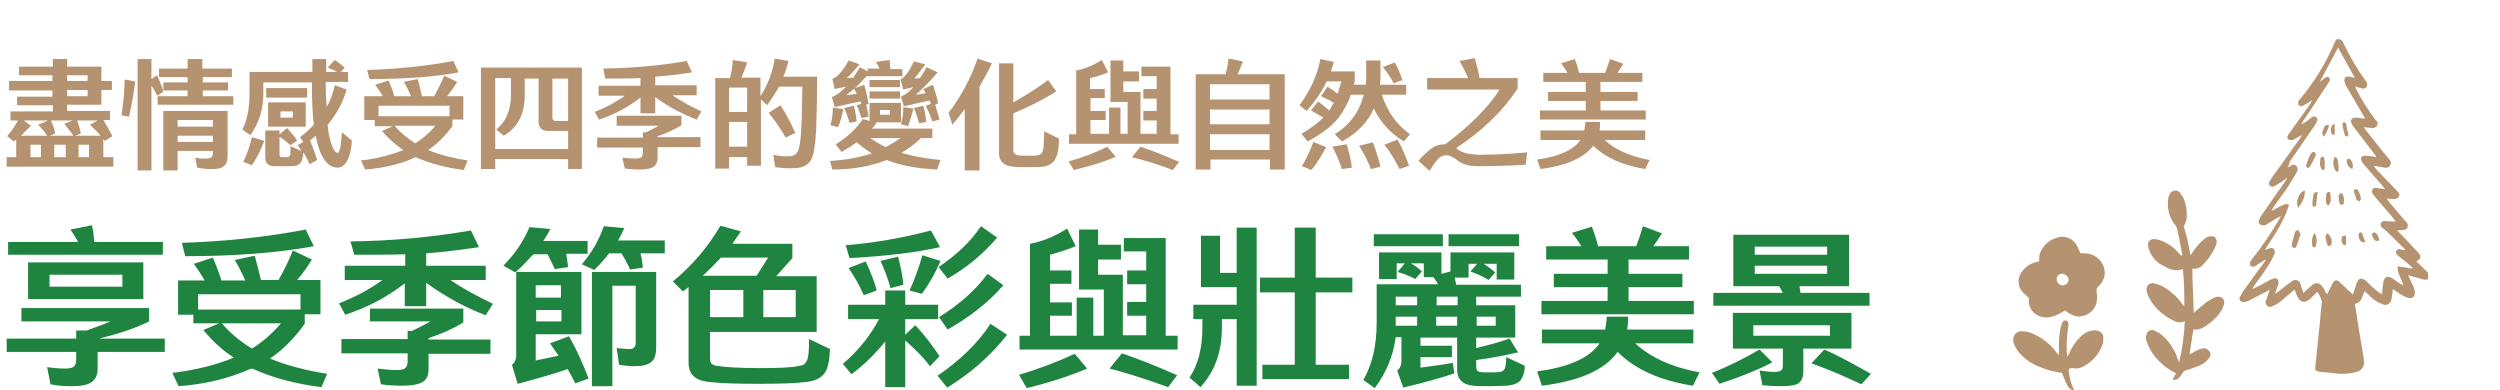 <?xml version="1.0" encoding="utf-8"?>
<!-- Generator: Adobe Illustrator 28.0.0, SVG Export Plug-In . SVG Version: 6.00 Build 0)  -->
<svg version="1.1" id="圖層_1" xmlns="http://www.w3.org/2000/svg" xmlns:xlink="http://www.w3.org/1999/xlink" x="0px" y="0px"
	 width="525px" height="82px" viewBox="0 0 525 82" enable-background="new 0 0 525 82" xml:space="preserve">
<g id="Group_6209" transform="translate(432 788.707)">
	<g>
		<defs>
			<rect id="SVGID_1_" x="-9.2" y="-780.7" width="87.1" height="74"/>
		</defs>
		<clipPath id="SVGID_00000129190045005154435480000002309526650877738143_">
			<use xlink:href="#SVGID_1_"  overflow="visible"/>
		</clipPath>
		<g id="Group_6208" clip-path="url(#SVGID_00000129190045005154435480000002309526650877738143_)">
			<path id="Path_27880" fill-rule="evenodd" clip-rule="evenodd" fill="#B59370" d="M28.7-723c0.9-0.8,1.8-1.6,2.7-2.3
				c0.6-0.4,1.3-0.8,1.9-1c0.5-0.2,1-0.1,1.4,0.2c0.4,0.3,0.5,0.9,0.3,1.4c-0.1,0.4-0.3,0.8-0.5,1.2c-0.9,1.4-2.2,2.6-3.7,3.5
				c-0.6,0.4-1.4,0.6-2.2,0.5c-0.3,1.7-0.5,3.4-0.8,5.2c0.5-0.2,0.9-0.5,1.3-0.7c0.4-0.2,0.8-0.4,1.3-0.5c0.5-0.2,1.1,0,1.5,0.5
				c0.4,0.4,0.4,1.1,0,1.5c-0.4,0.5-0.9,1-1.5,1.3c-1,0.5-2.1,0.9-3.2,1.2c-0.4,0.1-0.7,0.3-0.9,0.7c-0.2,0.4-0.5,0.7-0.8,1
				c-0.4,0.4-0.5,0.4-1.3,0.3c0.3-0.4,0.5-0.9,0.8-1.3c-2.3-1.1-4.2-2.8-5.5-5.1c-0.3-0.6-0.6-1.3-0.8-1.9c-0.1-0.4-0.1-0.8,0.1-1.2
				c0.1-0.6,0.7-1,1.4-0.9c0.1,0,0.1,0,0.2,0.1c0.6,0.3,1.2,0.6,1.8,1.1c1.4,1.3,2.5,3,3.1,4.8l0.3,0.8c0.7-2.9,1.1-5.8,1.2-8.7
				c-1,0.6-1.8,0.2-2.6-0.2c-2-1-3.7-2.5-4.8-4.5c-0.3-0.5-0.5-1.1-0.6-1.6c-0.2-0.7,0.2-1.4,0.9-1.6c0.2-0.1,0.5-0.1,0.7,0
				c0.5,0.1,1,0.3,1.5,0.5c1.7,0.9,3.1,2.1,4.2,3.6c0.2,0.3,0.4,0.5,0.6,0.7c0-2.6,0-5.2-0.3-7.8c-1.6,0.6-2.9,0-4.1-0.7
				c-1.3-0.6-2.3-1.7-2.9-3.1c-0.2-0.4-0.3-0.9-0.3-1.3c-0.1-0.6,0.4-1.1,1-1.2c0.1,0,0.2,0,0.3,0c0.4,0,0.7,0.1,1.1,0.2
				c1.5,0.5,2.9,1.4,3.9,2.6c0.2,0.2,0.4,0.5,0.7,0.7l0.2-0.1c-0.3-1.4-0.5-2.8-0.8-4.2c-0.1-0.5-0.2-0.9-0.3-1.3
				c-0.1-0.4-0.3-0.8-0.6-1.1c-1.2-1.6-1.6-3.7-1.2-5.7c0-0.1,0.1-0.3,0.2-0.4c0.2-0.7,1-1.1,1.7-0.8c0.3,0.1,0.5,0.3,0.6,0.5
				c0.2,0.3,0.4,0.6,0.6,0.9c0.6,1.4,0.8,2.9,0.7,4.4c-0.1,0.5-0.3,1.1-0.6,1.6c0.2,0.9,0.6,1.9,0.8,3c0.2,1,0.4,2,0.6,3.1
				c0.2-0.3,0.4-0.5,0.5-0.7c0.7-1.1,1.5-2,2.5-2.8c0.4-0.4,1-0.5,1.5-0.5c0.6,0,1,0.5,1,1.1c0,0.1,0,0.1,0,0.2
				c0,0.2-0.1,0.5-0.2,0.7c-0.6,1.5-1.5,2.8-2.6,3.9c-0.6,0.7-1.5,1.1-2.3,0.9C28.4-729.2,28.6-726.1,28.7-723"/>
			<path id="Path_27881" fill-rule="evenodd" clip-rule="evenodd" fill="#B59370" d="M1.6-723.5c-1,0.7-2.1,1.2-3.2,1.4
				c-2,0.4-4.7-1.1-4.3-3.9c0,0,0-0.1,0-0.1c-0.4-0.4-0.9-0.8-1.3-1.2c-1.2-1.3-1.2-3.3,0-4.6c0.8-1,2-1.7,3.4-1.9
				c0-0.5,0.1-1,0.1-1.4c0.6-2.1,2.5-3.6,4.7-3.8c1.3,0,2.5,0.7,3.1,1.8c0.3,0.5,0.5,1.1,0.8,1.7h0.9c2.3,0,4.1,1.8,4.2,4
				c0,0.3,0,0.6-0.1,0.9c-0.2,0.8-0.6,1.5-1.2,2c-0.4,0.3-0.5,0.8-0.4,1.3c0.1,0.7,0.1,1.3,0,2c-0.4,2-2.3,3.3-4.3,3
				c-0.5-0.1-0.9-0.3-1.3-0.5C2.2-723.1,1.9-723.3,1.6-723.5 M1.2-728.8c0.6,0,1.2-0.5,1.2-1.1c0,0,0,0,0,0c0-0.7-0.6-1.3-1.3-1.3
				c0,0-0.1,0-0.1,0c-0.6,0-1,0.4-1.1,0.9c0,0.1,0,0.1,0,0.2c0,0.7,0.5,1.2,1.1,1.3C1.1-728.8,1.2-728.8,1.2-728.8"/>
			<path id="Path_27882" fill-rule="evenodd" clip-rule="evenodd" fill="#B59370" d="M2.4-711.2c0.1,1.6,0.5,3.1,1.2,4.5
				c-1.2-0.3-1.3-0.5-2.6-3.7c-1.7-0.2-3.4-0.7-5-1.4c-1.6-0.6-3-1.7-4.1-3c-0.4-0.5-0.8-1.2-1-1.8c-0.4-0.9,0-2,0.9-2.4
				c0.3-0.1,0.6-0.2,1-0.1c0.6,0,1.3,0.1,1.9,0.4c2,0.8,3.7,2.1,5,3.8c0.2,0.2,0.3,0.4,0.6,0.8c0-0.4,0.1-0.6,0.1-0.8
				c-0.1-1.6,0-3.3,0.3-4.9c0.1-0.3,0.2-0.7,0.3-1c0.2-0.5,0.5-0.7,0.9-0.6c0.4,0.1,0.5,0.5,0.5,0.9c-0.1,0.5-0.1,1-0.2,1.4
				c-0.2,1.8-0.3,3.5-0.1,5.3c0.1-0.2,0.3-0.4,0.4-0.6c0.5-1.3,1.3-2.5,2.3-3.5c0.6-0.6,1.3-1.1,2.1-1.3c0.4-0.1,0.9-0.2,1.4-0.1
				c0.8,0.1,1.4,0.7,1.4,1.4c0,0.4,0,0.9-0.1,1.3c-0.7,2.2-2.2,3.9-4.2,4.9c-0.6,0.3-1.3,0.5-1.9,0.3C3-711.5,2.7-711.3,2.4-711.2"
				/>
			<path id="Path_27883" fill-rule="evenodd" clip-rule="evenodd" fill="#B59370" d="M54.6-727.4c-0.4,0.4-0.8,0.8-1.2,1.2
				c-1.4,1.4-2.5,1.1-3.2-0.8c-0.1-0.3-0.2-0.5-0.3-0.9c-0.6,0.5-1.1,0.9-1.6,1.3c-0.6,0.5-1.2,1.1-1.8,1.5
				c-0.4,0.3-0.8,0.5-1.3,0.7c-0.5,0.3-1.1,0.1-1.3-0.4c-0.2-0.3-0.2-0.6,0-0.9c0.2-0.5,0.3-0.9,0.5-1.4c0.1-0.2,0.1-0.5,0.3-0.8
				c-0.4,0.2-0.6,0.3-0.9,0.5c-1.2,0.6-2.3,1.2-3.5,1.8c-0.4,0.2-0.7,0.3-1.1,0.3c-0.4,0.1-0.8-0.2-0.9-0.6c0-0.2,0-0.4,0.1-0.5
				c0.2-0.4,0.5-0.8,0.7-1.2c1.4-1.9,2.7-3.8,4.1-5.6c0.2-0.3,0.4-0.6,0.6-0.9l-0.1-0.1c-0.6,0.4-1.1,0.7-1.7,1.1
				c-0.2,0.2-0.5,0.3-0.7,0.4c-0.3,0-0.5,0-0.7-0.2c-0.1-0.2-0.2-0.5-0.1-0.7c0.1-0.3,0.3-0.5,0.5-0.8c2.1-2.6,3.9-5.3,5.6-8.2
				c0.1-0.2,0.2-0.4,0.4-0.8c-0.3,0.2-0.5,0.3-0.7,0.4c-0.7,0.4-1.4,0.9-2.1,1.3c-0.3,0.2-0.5,0.3-0.8,0.3c-0.4,0.1-0.9-0.1-1-0.5
				c-0.1-0.2-0.1-0.4,0-0.6c0.1-0.3,0.3-0.7,0.5-1c1.6-2.2,3.1-4.5,4.7-6.7c0.2-0.3,0.5-0.7,0.7-1l-0.1-0.1
				c-0.3,0.3-0.7,0.5-1.1,0.8c-0.5,0.3-1,0.6-1.5,0.9c-0.3,0.2-0.7,0.1-0.9-0.1c-0.3-0.2-0.3-0.6-0.1-0.9c0.2-0.4,0.5-0.7,0.7-1.1
				c2-2.7,3.9-5.5,5.9-8.2c0.1-0.1,0.1-0.2,0.1-0.4c-0.5,0.3-0.9,0.5-1.4,0.8c-0.4,0.2-0.9,0.4-1.4,0c-0.3-0.3-0.2-0.7,0.3-1.3
				c1.4-2,2.9-4,4.3-6c0.2-0.3,0.3-0.5,0.4-0.9c-0.3,0.2-0.6,0.5-1,0.7c-0.4,0.2-0.7,0.4-1.1,0.6c-0.3,0-0.5-0.1-0.7-0.2
				c-0.1-0.2-0.1-0.5-0.1-0.7c0.1-0.3,0.3-0.5,0.5-0.7c2.9-3.5,5.3-7.4,7.1-11.6c0.2-0.4,0.3-0.9,0.8-0.9c0.5,0,0.9,0.3,1.1,0.8
				c1.3,2.8,2.9,5.5,4.7,8c0.3,0.3,0.4,0.8,0.2,1.2c-0.3,0.4-0.7,0.5-1.2,0.3c-0.4-0.1-0.8-0.2-1.2-0.4c0.1,0.2,0.1,0.4,0.2,0.6
				c1.1,2.2,2.5,4.4,4,6.4c0.1,0.1,0.1,0.1,0.2,0.2c0.4,0.4,0.4,0.9,0,1.3c-0.2,0.2-0.6,0.3-0.9,0.3c-0.2,0-0.5-0.1-0.7-0.1
				c-0.3,0-0.6-0.1-1-0.1c0.2,0.3,0.3,0.4,0.4,0.6c1.6,2,3.2,4.1,4.9,6.1c0.3,0.3,0.5,0.7,0.3,1.2c-0.2,0.5-0.7,0.7-1.2,0.6
				c-0.8-0.1-1.5-0.3-2.3-0.4c0.1,0.2,0.2,0.3,0.3,0.5c1.5,1.6,3,3.2,4.6,4.8c0.3,0.3,0.6,0.7,0.4,1.1c-0.2,0.4-0.6,0.6-1.1,0.6
				c-0.5,0-0.9-0.1-1.5-0.1c0.2,0.3,0.4,0.5,0.5,0.7c1.1,1.3,2.2,2.6,3.3,3.9c0.1,0.1,0.1,0.1,0.2,0.2c0.4,0.3,0.5,0.8,0.4,1.2
				c-0.2,0.5-0.7,0.6-1.1,0.6c-0.3,0-0.7,0.1-1.1,0.1c0.2,0.2,0.4,0.4,0.6,0.6c1.3,1.3,2.5,2.7,3.8,4c0.1,0.1,0.2,0.3,0.3,0.4
				c0.3,0.3,0.2,0.9-0.1,1.1c0,0-0.1,0-0.1,0.1c-0.2,0.1-0.3,0.2-0.5,0.3c0.6,0.5,1.1,1,1.6,1.5c0.3,0.3,0.6,0.6,0.8,0.8
				c0.3,0.2,0.4,0.7,0.3,1.1c-0.2,0.5-0.7,0.5-1.1,0.4c-0.7-0.2-1.5-0.4-2.2-0.6c-0.3-0.1-0.6-0.2-1.1-0.3c0.3,0.7,0.6,1.2,0.8,1.7
				c0.3,0.5,0.5,1.1,0.6,1.6c0.2,1.1-0.5,1.8-1.6,1.4c-0.7-0.3-1.5-0.7-2.1-1.2c-0.3-0.2-0.5-0.3-0.9-0.6c-0.1,0.6-0.1,1.1-0.2,1.5
				c0,0.3-0.1,0.7-0.2,1c-0.3,0.7-1,1-1.7,0.7c-1.1-0.4-2.1-1-2.9-1.9c-0.3-0.3-0.6-0.5-0.9-0.9c-0.6,1.1-0.6,2.5-2.1,2.7
				c0.3,1.5,0.5,2.9,0.7,4.4c0.4,2.4,0.8,4.8,1.2,7.2c0.2,1.6-0.3,2.4-1.9,2.8c-1.3,0.3-2.7,0.4-4.1,0.2c-1-0.1-1.9-0.2-2.9-0.3
				c-0.2,0-0.5,0-0.7-0.1c-0.5-0.1-0.7-0.4-0.6-0.9c0.3-3.2,0.7-6.4,1-9.6c0.1-1.4,0.2-2.8,0.4-4.2C55.3-726.4,55-727,54.6-727.4
				 M48.4-753.7l0.1,0.1c0.2-0.1,0.5-0.2,0.7-0.4c0.3-0.2,0.7-0.2,1,0.1c0.3,0.3,0.4,0.7,0.2,1.1c-0.1,0.3-0.2,0.6-0.4,0.8
				c-0.5,0.9-1.1,1.8-1.6,2.6c-1,1.5-2.1,2.9-3.1,4.4c-0.1,0.2-0.2,0.4-0.3,0.6c3-1.6,3-1.6,3.7-1.3c-1,3.4-3.1,6.4-5.1,9.5
				c0.3-0.1,0.4-0.2,0.6-0.2c0.4-0.2,0.9-0.4,1.3,0c0.3,0.4,0.3,0.9,0,1.3c-0.3,0.7-0.6,1.3-1,1.9c-1,1.6-2.1,3.1-3.2,4.6
				c-0.1,0.2-0.2,0.4-0.3,0.6c1.2-0.5,2.2-1.1,3.3-1.7c0.3-0.2,0.7-0.4,1.1-0.5c0.4-0.2,0.9,0,1,0.4c0.1,0.1,0.1,0.3,0.1,0.4
				c0,0.3-0.1,0.5-0.2,0.8c-0.2,0.5-0.4,1.1-0.5,1.6c0.6-0.4,1.1-0.8,1.7-1.3c0.6-0.5,1.3-1,1.9-1.4c0.5-0.4,1.2-0.2,1.6,0.3
				c0.1,0.1,0.1,0.2,0.1,0.3c0.1,0.3,0.2,0.6,0.3,1c0.1,0.3,0.2,0.5,0.3,0.9c0.4-0.3,0.6-0.6,0.9-0.8c0.3-0.3,0.7-0.6,1-0.9
				c0.6-0.5,1.4-0.4,1.9,0.1c0,0,0.1,0.1,0.1,0.2c0.3,0.3,0.5,0.7,0.7,1.1l0.4,0.6c0.1-0.2,0.2-0.4,0.3-0.6c0.3-0.6,0.6-1.2,0.9-1.8
				c0.4-0.7,0.9-0.7,1.5-0.1c0.6,0.6,1.3,1.2,1.9,1.8c0.2,0.2,0.5,0.4,0.8,0.7c0.2-0.5,0.3-0.8,0.4-1.1c0.1-0.4,0.3-0.9,0.4-1.3
				c0.4-1,1-1.1,1.9-0.5c0.3,0.3,0.6,0.6,0.9,0.9c0.5,0.5,1,0.9,1.6,1.4c0.3,0.2,0.6,0.4,0.9,0.6c0.1-0.5,0.1-0.8,0.1-1.1
				c0.1-0.5,0.1-0.9,0.2-1.4c0.2-1.2,0.9-1.5,2-0.8c0.5,0.3,1,0.8,1.6,1.1c0.2,0.1,0.4,0.2,0.6,0.3c-0.4-1.4-1.3-2.6-1.2-4l3,0.5
				l0.1-0.2c-0.4-0.4-0.8-0.7-1.2-1.1c-0.6-0.5-1.2-0.9-1.8-1.4c-0.3-0.3-0.6-0.6-0.4-1c0.2-0.4,0.6-0.5,1-0.3
				c0.3,0.1,0.6,0.1,0.9,0.1c-0.1-0.2-0.2-0.3-0.3-0.4c-1.3-1.2-2.5-2.5-3.8-3.7c-0.4-0.4-1.3-0.7-1-1.5c0.3-0.8,1.1-0.4,1.6-0.4
				c0.5,0,0.9,0,1.5,0c-0.3-0.4-0.4-0.6-0.6-0.8c-1.3-1.6-2.7-3.1-4-4.7c-0.3-0.3-0.5-0.7-0.3-1.2c0.2-0.4,0.6-0.4,1.1-0.3
				c0.5,0.1,0.9,0.1,1.6,0.2c-0.3-0.3-0.4-0.4-0.5-0.6c-1.3-1.5-2.7-3.1-4-4.6c-0.2-0.2-0.3-0.4-0.4-0.6c-0.4-0.7-0.1-1.2,0.7-1.2
				c0.4,0,0.8,0.1,1.2,0.1c0.3,0,0.7,0.1,1.1,0.2c0-0.1,0-0.2-0.1-0.3c-1.5-2-3-3.9-4.5-5.9c-0.2-0.2-0.4-0.5-0.5-0.8
				c-0.3-0.4-0.2-0.9,0.1-1.1c0.2-0.1,0.4-0.2,0.6-0.2c0.3,0,0.7,0,1,0.1c0.3,0,0.6,0.1,1.1,0.1c-0.2-0.3-0.2-0.4-0.3-0.5
				c-1.2-2-2.3-4-3.5-6c-0.2-0.3-0.4-0.7-0.5-1.1c-0.3-0.9,0.2-1.4,1.1-1.2c0.3,0.1,0.7,0.2,1,0.2l-3.5-6.3l-3.8,7.1
				c0.3-0.1,0.5-0.3,0.7-0.5c0.6-0.5,0.9-0.6,1.2-0.3s0.3,0.6-0.2,1.2c-1.8,2.7-3.5,5.4-5.3,8c-0.1,0.2-0.2,0.4-0.3,0.6
				c0.3-0.1,0.6-0.3,0.9-0.5c0.4-0.3,0.9-0.6,1.3-1c0.3-0.2,0.7-0.2,0.9,0c0.3,0.2,0.4,0.7,0.1,1c-0.2,0.3-0.3,0.6-0.5,0.9
				c-1.7,2.5-3.5,5-5.2,7.5C48.8-754.2,48.6-753.9,48.4-753.7"/>
			<path id="Path_27884" fill-rule="evenodd" clip-rule="evenodd" fill="#B59370" d="M51.1-739.5c-0.3,0.9-0.5,1.6-0.8,2.4
				c-0.1,0.3-0.3,0.6-0.7,0.4s-0.4-0.5-0.3-0.8c0.2-0.8,0.4-1.5,0.6-2.3c0.1-0.3,0.4-0.7,0.7-0.5C50.9-740.1,51-739.8,51.1-739.5"/>
			<path id="Path_27885" fill-rule="evenodd" clip-rule="evenodd" fill="#B59370" d="M52.3-753.9c0.2-1,0.6-1.9,1.1-2.7
				c0.1-0.1,0.5-0.3,0.6-0.2c0.2,0.1,0.4,0.5,0.3,0.7c-0.4,0.9-0.8,1.7-1.3,2.5c-0.1,0.1-0.4,0.2-0.5,0.1
				C52.4-753.5,52.3-753.7,52.3-753.9"/>
			<path id="Path_27886" fill-rule="evenodd" clip-rule="evenodd" fill="#B59370" d="M50.6-745.1c-0.6-1.2,0.2-3.3,1.4-3.6
				C52.1-747.4,51.5-746.1,50.6-745.1"/>
			<path id="Path_27887" fill-rule="evenodd" clip-rule="evenodd" fill="#B59370" d="M54.1-739.7c0.5,0.8,0.5,1.8,0.2,2.7
				c-0.1,0.2-0.3,0.3-0.5,0.2c-0.1,0-0.2-0.1-0.2-0.2c-0.2-0.9-0.1-1.8,0.3-2.5C53.8-739.7,54-739.7,54.1-739.7"/>
			<path id="Path_27888" fill-rule="evenodd" clip-rule="evenodd" fill="#B59370" d="M55.2-754.4c0-0.4,0.1-0.7,0.1-1.1
				c0.1-0.2,0.2-0.3,0.4-0.3c0.2,0,0.3,0.1,0.4,0.3c0.1,0.7,0.1,1.5,0.1,2.2c0,0.1-0.2,0.3-0.3,0.3c-0.2,0-0.3-0.1-0.4-0.3
				C55.3-753.6,55.2-754,55.2-754.4"/>
			<path id="Path_27889" fill-rule="evenodd" clip-rule="evenodd" fill="#B59370" d="M54.7-748.4c-0.1,0.9-0.2,1.7-0.3,2.6
				c0,0.3-0.2,0.6-0.5,0.5c-0.2-0.1-0.3-0.3-0.3-0.5c0-0.6,0.1-1.3,0.2-1.9C53.8-748.1,54.1-748.4,54.7-748.4"/>
			<path id="Path_27890" fill-rule="evenodd" clip-rule="evenodd" fill="#B59370" d="M61.2-760.5l-0.3,0.5c-0.2-0.1-0.5-0.2-0.5-0.4
				c-0.2-0.7-0.4-1.5-0.5-2.2c0-0.2,0.2-0.4,0.4-0.5c0.1,0.1,0.3,0.3,0.4,0.4C60.8-762,60.9-761.3,61.2-760.5"/>
			<path id="Path_27891" fill-rule="evenodd" clip-rule="evenodd" fill="#B59370" d="M56.8-739.7c0.7,0.6,1,1.4,0.8,2.3
				c-0.1,0.3-0.6,0.5-0.8,0.2c-0.2-0.4-0.3-0.9-0.4-1.4C56.3-739.1,56.4-739.5,56.8-739.7"/>
			<path id="Path_27892" fill-rule="evenodd" clip-rule="evenodd" fill="#B59370" d="M59-752.6c-0.3-0.1-0.4-0.1-0.5-0.2
				c-0.5-0.8-0.6-1.7-0.4-2.6c0-0.1,0.2-0.3,0.3-0.3c0.2,0,0.3,0.1,0.4,0.3C59.1-754.5,59.2-753.5,59-752.6"/>
			<path id="Path_27893" fill-rule="evenodd" clip-rule="evenodd" fill="#B59370" d="M57.3-748.4c0.3,1.7,0.2,2.3-0.4,2.9
				c-0.7-0.6-0.4-1.4-0.4-2.2c0-0.4,0.2-0.7,0.6-0.7C57.2-748.4,57.3-748.4,57.3-748.4"/>
			<path id="Path_27894" fill-rule="evenodd" clip-rule="evenodd" fill="#B59370" d="M62.3-748.5c0.1-0.2,0.2-0.5,0.4-0.5
				c0.2,0,0.4,0.1,0.5,0.3c0.3,0.5,0.5,1.1,0.6,1.7c0,0.2-0.2,0.4-0.3,0.6c-0.2-0.1-0.5-0.2-0.6-0.3
				C62.7-747.4,62.5-747.9,62.3-748.5"/>
			<path id="Path_27895" fill-rule="evenodd" clip-rule="evenodd" fill="#B59370" d="M59.9-748.1c0.3,0.6,0.4,1.3,0.3,2
				c0,0.2-0.2,0.4-0.4,0.4c-0.2,0-0.4-0.1-0.5-0.3c-0.1-0.5-0.2-1.1-0.2-1.6C59.2-748,59.5-748.2,59.9-748.1"/>
			<path id="Path_27896" fill-rule="evenodd" clip-rule="evenodd" fill="#B59370" d="M62-753.2c-0.8-0.3-1.2-1-1.2-1.8
				c0-0.2,0.2-0.3,0.3-0.4c0.2,0,0.3,0,0.5,0.2C62.1-754.6,62.2-753.9,62-753.2"/>
			<path id="Path_27897" fill-rule="evenodd" clip-rule="evenodd" fill="#B59370" d="M57.1-762.4c-0.2,0.9-0.6,1.7-1.1,2.4
				c-0.4-0.5-0.4-1.2,0-1.7C56-762.3,56.6-762.6,57.1-762.4C57.1-762.4,57.1-762.4,57.1-762.4"/>
			<path id="Path_27898" fill-rule="evenodd" clip-rule="evenodd" fill="#B59370" d="M67.6-738.2c-0.4,0.2-0.9,0.1-1.1-0.3
				c-0.2-0.3-0.4-0.7-0.4-1c0-0.1,0.2-0.3,0.3-0.4c0.2,0,0.3,0,0.5,0.1C67.4-739.4,67.6-738.8,67.6-738.2"/>
			<path id="Path_27899" fill-rule="evenodd" clip-rule="evenodd" fill="#B59370" d="M64.7-737.9c-0.5,0.2-1.1-0.1-1.2-0.6
				c-0.2-0.4-0.3-0.8-0.1-1.2c0.2-0.3,0.5-0.3,0.7,0.1C64.3-739.1,64.4-738.6,64.7-737.9"/>
			<path id="Path_27900" fill-rule="evenodd" clip-rule="evenodd" fill="#B59370" d="M60.6-739.3c0.1,0.7,0.1,1.2,0.1,1.7
				c0,0.2-0.1,0.4-0.3,0.4c-0.1,0-0.2,0-0.3-0.1c-0.4-0.5-0.5-1.2-0.2-1.8C60-739.1,60.2-739.2,60.6-739.3"/>
			<path id="Path_27901" fill-rule="evenodd" clip-rule="evenodd" fill="#B59370" d="M58.3-762.5c0,0.6,0,1.2,0,1.8
				c0,0.2-0.2,0.3-0.3,0.3c-0.2,0-0.3-0.1-0.4-0.3c-0.2-0.5-0.2-1.1,0.1-1.6c0.1-0.2,0.3-0.2,0.4-0.4L58.3-762.5"/>
		</g>
	</g>
</g>
<g>
	<path fill="#B59370" d="M1.9,17h9.1v-1.2H4V14h7.1v-1.6h3V14h7.2v3h2.2v1.9h-2.2v3.1h-7.2v1.3h9v1.9h-1.4c0.7,1.1,1.3,2.3,1.9,3.4
		L22,29.6l-0.3-0.4V33h2.1V35H1.4V33h2v-3.7l-0.5,0.4l-1.4-1.1c0.9-1,1.6-2.1,2.3-3.3H2.2v-1.9h8.9v-1.3H3.6v-1.8h7.4v-1.3H1.9V17z
		 M10.1,25.3H5l1.5,1.1c-0.7,0.7-1.4,1.4-2.1,2.1h5.5C9.4,27.7,8.8,27,8,26.2L10.1,25.3z M6.4,30.4V33h2.2v-2.6H6.4z M15.3,25.3
		h-4.6c0.4,0.9,0.7,1.8,0.9,2.7l-1.1,0.5h4.9c-0.5-0.8-1.2-1.6-1.9-2.5L15.3,25.3z M11.4,30.4V33h2.4v-2.6H11.4z M18.4,15.8h-4.3V17
		h4.3V15.8z M18.4,18.9h-4.3v1.3h4.3V18.9z M20.5,25.3h-4.3c0.3,0.9,0.6,1.8,0.8,2.7l-1.2,0.5h5.3c-0.6-0.8-1.4-1.5-2.2-2.3
		L20.5,25.3z M16.5,30.4V33h2.2v-2.6H16.5z"/>
	<path fill="#B59370" d="M28.4,17.1c-0.3,2.6-0.8,5.1-1.3,7.4l-1.6-0.3c0.4-2.4,0.6-4.9,0.7-7.5L28.4,17.1z M33,15.8
		c0.5,1.2,1,2.3,1.3,3.5L33,20.1c-0.3-0.7-0.7-1.4-1.2-2.1v17.8h-2.9V12.4h2.9v4.2L33,15.8z M48.8,16.2h-6.2v1.1h5.3v1.7h-5.3v1.2
		H49v1.8H33.1v-1.8h6.3v-1.2h-5.1v-1.7h5.1v-1.1h-6v-1.8h6v-2h3.1v2h6.2V16.2z M34.3,35.7V23.3h13.5v9.4c0,1-0.2,1.7-0.8,2.2
		s-1.4,0.6-2.7,0.6c-0.9,0-1.9-0.1-2.9-0.3L41,33.1c0.9,0.2,1.6,0.2,2.3,0.2c0.5,0,0.9-0.1,1.1-0.3c0.2-0.2,0.3-0.4,0.3-0.8v-0.5
		h-7.4v4.1H34.3z M37.3,26.6h7.4v-1.4h-7.4V26.6z M44.7,28.5h-7.4v1.3h7.4V28.5z"/>
	<path fill="#B59370" d="M55.8,27.4h2.9v0.8l1.6-1.3c0.8,0.9,1.5,1.7,2.1,2.6l-1.4,1c-0.7-0.6-1.5-1.3-2.3-1.8v3.6
		c0,0.4,0.1,0.7,0.3,0.7h1.4c0.2,0,0.3-0.1,0.4-0.2c0.1-0.1,0.2-0.4,0.2-0.8s0-0.8,0-1.3l2.3,1c-0.2-0.4-0.5-0.8-0.8-1.2l1.2-0.7
		L63,28.8c1.1-0.8,2.1-1.7,2.9-2.6c-0.3-2.4-0.4-5.4-0.4-8.9H55.3v2.4c0,3.2-0.9,6.1-2.7,8.7l-1.7-1.2c1-2,1.5-4.5,1.5-7.5v-4.6
		h13.2v-2.7h2.9v2.7h2.3c-0.5-0.3-1.2-0.6-2-0.9l1.5-1.6c0.8,0.5,1.5,1.1,2.1,1.6l-0.8,0.9h1.5v2.1h-4.7c0,2,0.1,3.7,0.2,5.3
		c0.8-1.4,1.3-2.9,1.7-4.6l2.5,0.9c-0.8,2.7-2.1,5.2-4,7.4c0.1,1.1,0.2,1.9,0.4,2.6c0.5,2.2,1.1,3.3,1.7,3.3c0.2,0,0.4-0.4,0.6-1.2
		c0.1-0.8,0.2-1.8,0.3-3.1l2.1,1.7c-0.1,1.9-0.5,3.4-1,4.3c-0.5,0.9-1.2,1.4-2,1.4c-1.8,0-3.2-1.5-4.1-4.6c-0.2-0.6-0.3-1.3-0.5-2.1
		l-1.2,1c0.6,1.4,1.1,2.8,1.5,4.1l-1.6,0.9c-0.3-0.8-0.7-1.6-1.3-2.5c0,0.4-0.1,0.9-0.2,1.3c-0.1,0.5-0.3,0.9-0.7,1.2
		c-0.4,0.3-1,0.4-1.7,0.4h-3.4c-1.4,0-2-0.6-2-2V27.4z M51.1,34c0.8-1.7,1.4-3.4,1.8-5.2l2.6,0.8c-0.7,1.8-1.5,3.5-2.6,5.1L51.1,34z
		 M55.9,18.5h8.6v2h-8.6V18.5z M64.2,21.5v5.1h-7.9v-5.1H64.2z M61.5,23.4h-2.6v1.3h2.6V23.4z"/>
	<path fill="#B59370" d="M87.1,33.1c-3.1,1.4-6.6,2.2-10.4,2.5l-0.9-1.9c3.5-0.4,6.4-1.2,8.9-2.2c-1.7-1.1-3.2-2.5-4.5-4l2.3-1h-3.8
		v-1.3h-2.2v-5h3.9c-0.5-0.8-1-1.6-1.6-2.4l2.8-0.9c0.5,1.1,0.9,2.2,1.2,3.3h3.5c-0.4-1-0.9-2-1.5-3l2.9-0.6
		c0.4,1.2,0.6,2.4,0.9,3.6h2.6c0.7-1.3,1.4-2.7,2.1-4.3l2.7,1.3c-0.6,1-1.3,2-2.1,3h3.4v4.9H95v1.4c-1.5,2-3.1,3.7-5.1,5
		c2.4,1,5.2,1.7,8.3,2.2l-0.8,2c-3.9-0.5-7.2-1.4-10.1-2.7L87.1,33.1z M77.1,14.7c6.3-0.2,12.3-0.8,18.1-1.9l1.1,2.4
		c-5.3,1-11.5,1.4-18.7,1.4L77.1,14.7z M94.4,22.2H79.5v2.2h14.9V22.2z M82.9,26.4c1.1,1.4,2.6,2.6,4.3,3.7c1.6-1,3-2.2,4.2-3.7
		H82.9z"/>
	<path fill="#B59370" d="M122.2,14.2v21.3h-2.9v-2.1h-15.3v2.1H101V14.2H122.2z M110.2,20c0,3.9-1.4,6.7-4.4,8.5l-1.6-1.3
		c2-1.6,3.1-4,3.1-7.2v-3.6h-3.3v14.9h15.3v-3.8h-4.2c-1.3,0-2-0.7-2-2v-9h-2.9V20z M116,16.4v8.3c0,0.4,0.2,0.7,0.7,0.7h2.6v-8.9
		H116z"/>
	<path fill="#B59370" d="M126.7,14.4c6.1-0.1,11.9-0.6,17.5-1.6l1.1,2.4c-2.4,0.4-4.9,0.7-7.7,0.9v1.8h8.7V20h-5.1
		c1.8,1.2,3.9,2.4,6.1,3.4l-1,1.7c-3.1-1.2-6-2.7-8.7-4.7v3.4h-3.1v-3.3c-2.6,2-5.5,3.6-8.7,4.6l-0.9-1.6c2.3-0.9,4.4-2,6.3-3.4
		h-5.5v-2.1h8.8v-1.6c-2.3,0.1-4.8,0.1-7.4,0.1L126.7,14.4z M129.5,24.3h13.6v2c-1.3,0.8-2.9,1.6-5,2.3v0.2h9v2.1h-9v2.2
		c0,0.9-0.3,1.5-0.8,1.9c-0.6,0.4-1.6,0.6-3,0.6c-1.1,0-2.1-0.1-3.1-0.2l-0.5-2.3c1,0.1,1.9,0.2,2.7,0.2c0.6,0,1.1-0.1,1.3-0.3
		c0.2-0.2,0.3-0.5,0.3-0.9v-1.1h-9.6v-2.1h9.6v-1.1h0.6c1-0.5,1.9-0.9,2.7-1.4h-8.8V24.3z"/>
	<path fill="#B59370" d="M150.2,35.4v-19h3.1c0.3-1.2,0.5-2.4,0.6-3.8l3,0.5c-0.3,1.1-0.8,2.2-1.2,3.2h4v3.9c1.5-2.3,2.5-4.9,3-7.9
		l2.9,0.5c-0.3,1.1-0.6,2.2-1.1,3.3h7.1c0,4.3-0.1,8.1-0.2,11.2c-0.2,3.2-0.5,5.3-1.1,6.3s-1.6,1.6-3.1,1.7c-1.5,0.1-3,0-4.4-0.2
		l-0.4-2.6c1.3,0.3,2.6,0.4,3.6,0.3c0.8-0.1,1.4-0.5,1.7-1.4c0.3-0.9,0.5-2.6,0.6-5.1c0.1-2.1,0.1-4.9,0.2-8.1h-4.9
		c-0.7,1.3-1.6,2.6-2.5,3.9l-1.3-1.2v13.9h-2.9v-1.8h-3.8v2.4H150.2z M153.1,18.4v5.1h3.8v-5.1H153.1z M153.1,25.6v5.2h3.8v-5.2
		H153.1z M165,28.9c-1.1-1.9-2.3-3.7-3.6-5.2l2.5-1.6c1.2,1.8,2.2,3.8,3.1,5.8L165,28.9z"/>
	<path fill="#B59370" d="M189.2,21.6v4.1h-5.5l0.4,0.1c-0.3,0.4-0.6,0.8-1,1.2h12.7v2h-2.4c-1.2,1.2-2.6,2.2-4.1,3.1
		c2.4,0.7,5.1,1.2,8.2,1.5l-0.7,2c-4.1-0.2-7.6-0.8-10.6-2c-3.3,1.3-7.1,2-11.4,2l-0.5-1.8c3.2-0.2,6.2-0.7,8.8-1.6
		c-1.2-0.7-2.2-1.5-3.2-2.3c-1,0.7-2.1,1.4-3.2,2l-1.2-1.6c2.3-1.4,4.2-3.1,5.7-5.3l1.4,0.4v-3.8H189.2z M177.1,22.9
		c-0.3,1.4-0.6,2.7-1.1,3.8l-1.6-0.4c0.3-1.1,0.5-2.4,0.5-3.7L177.1,22.9z M189.5,16h-7.4v-0.1c-0.9,0.9-1.7,1.8-2.5,2.6l1.9-0.7
		c0.4,1.4,0.7,2.7,0.9,4l-0.5,0.2c0.2,0.8,0.4,1.7,0.5,2.5l-1.5,0.3c-0.3-1-0.6-1.9-1-2.7l1-0.3l-0.2-0.5c-2,0.4-3.8,0.8-5.4,1.2
		l-0.6-2.1c0.6-0.3,1.2-0.6,1.7-1c0.4-0.3,0.8-0.8,1.3-1.2c-0.9,0.2-1.7,0.3-2.4,0.5l-0.5-2.1c0.4-0.2,0.7-0.4,1-0.6
		c0.3-0.3,0.6-0.6,1-1.1c0.4-0.5,0.9-1.2,1.4-2.2l2.3,0.8c-0.9,1.1-1.8,2.1-2.7,2.9l1.4-0.1c0.4-0.6,0.8-1.3,1.4-2.2l1.6,0.9v-0.6
		h2.5c-0.2-0.5-0.5-1-0.8-1.4l2.9-0.4c0.1,0.6,0.1,1.2,0.2,1.9h2.5V16z M178.4,25.8c-0.3-1.1-0.7-2.2-1.1-3.1l2-0.5
		c0.3,1.1,0.5,2.2,0.6,3.3L178.4,25.8z M177.7,20l2.2-0.3c-0.2-0.3-0.3-0.7-0.5-1.1C178.9,19.1,178.3,19.5,177.7,20z M182.6,16.8
		h6.4v1.5h-6.4V16.8z M182.6,19.2h6.4v1.5h-6.4V19.2z M182.8,29c0.9,0.7,2,1.3,3.2,1.9c1.1-0.6,2.1-1.2,3.1-1.9H182.8z M186.9,23.1
		h-2.1v1h2.1V23.1z M191.8,22.8c-0.3,1.3-0.7,2.6-1.1,3.7l-1.5-0.4c0.3-1.1,0.5-2.3,0.5-3.6L191.8,22.8z M196.9,15.2
		c-1.5,1.8-3.1,3.4-4.6,4.7l2.1-0.3c-0.2-0.3-0.3-0.6-0.5-0.9l2-0.9c0.5,1.4,0.9,2.7,1.1,3.9l-0.6,0.3c0.3,1,0.6,2.1,0.9,3.1
		l-1.5,0.4c-0.4-1.2-0.9-2.3-1.4-3.3l1.1-0.4c-0.1-0.2-0.2-0.5-0.3-0.7c-2,0.4-3.7,0.9-5.4,1.2l-0.6-2c0.6-0.3,1.2-0.6,1.6-1
		c0.3-0.3,0.6-0.6,1-1c-0.7,0.2-1.4,0.3-2.1,0.5l-0.6-2.1c0.3-0.2,0.6-0.4,0.8-0.6c0.2-0.2,0.5-0.6,0.8-1c0.3-0.4,0.7-1.1,1.2-2.2
		l2.4,0.6c-0.8,1.1-1.5,2.1-2.3,3l1.2-0.1c0.4-0.6,0.9-1.4,1.4-2.3L196.9,15.2z M193,25.9c-0.3-1.1-0.6-2.2-1.1-3.2l2-0.5
		c0.3,1.1,0.5,2.2,0.6,3.4L193,25.9z"/>
	<path fill="#B59370" d="M199.2,23.7c2.5-3.3,4.6-7.1,6.1-11.4l3,1c-0.8,1.7-1.7,3.3-2.6,4.9v17.6h-3.1V22.9
		c-0.8,1.1-1.7,2.2-2.6,3.3L199.2,23.7z M209.7,13.3h3.1v8.2c2.3-1.3,4.8-2.8,7.3-4.7l1.7,2.4c-2.8,1.8-5.9,3.3-9,4.6v7.8
		c0,0.5,0.3,0.8,0.9,1c0.5,0.1,1.2,0.1,2.2,0.1c1,0,1.7,0,2.1-0.1c0.5-0.1,0.8-0.4,1-1s0.2-1.9,0.3-4l3.1,1.5c0,2-0.3,3.4-0.8,4.3
		c-0.5,0.9-1.3,1.4-2.6,1.6c-0.7,0.1-1.8,0.1-3.1,0.1c-1.4,0-2.5,0-3.2-0.1c-1.9-0.2-2.9-1.1-2.9-2.8V13.3z"/>
	<path fill="#B59370" d="M224.4,33.9c2.9-0.8,5.6-1.8,8.1-3.1l1.8,2.1c-2.4,1.1-5.4,2-8.8,2.8L224.4,33.9z M239.7,14h6.1v14.2h1.7v2
		h-23v-2h1.5V14.8c1.8-0.3,3.6-1.1,5.4-2.2l1.3,2.6c-1.2,0.5-2.4,0.9-3.8,1.2v2.3h3.1v1.9H229v2.7h3.2v1.9H229v2.9h3.9v-5.5h2.4v5.5
		h1.5v-6.7h-3.6v-8.7h2.7V15h3.3v2.1h-3.3v2.2h3.6v8.8h3.4v-2.8h-2.8v-2h2.8v-2.6h-2.8v-2h2.8V16h-3.2V14z M239.5,30.8
		c2.4,0.8,5.1,1.9,8.1,3.2l-1.3,1.7c-2.9-1.1-5.8-2-8.6-2.7L239.5,30.8z"/>
	<path fill="#B59370" d="M269.8,15.6v20h-3.1v-2.1h-12.5v2.1h-3.1v-20h6.3c0.2-1,0.5-2.1,0.6-3.3l3,0.6c-0.3,0.9-0.7,1.8-1.1,2.7
		H269.8z M266.6,17.7h-12.5v3.2h12.5V17.7z M266.6,23h-12.5v3.1h12.5V23z M266.6,28.2h-12.5v3.3h12.5V28.2z"/>
	<path fill="#B59370" d="M272.9,22.1c2.2-3,3.7-6.2,4.4-9.7l2.8,0.6c-0.2,0.6-0.4,1.3-0.6,2h5v2.1c-0.1,0.2-0.1,0.4-0.2,0.7h2.5
		c0.1-0.7,0.1-1.4,0.1-2.2v-2.9h3v2.9c0,0.7,0,1.4-0.1,2.2h5.5v2.1h-5.1c1.1,3.5,3.1,6.3,5.9,8.3l-1.3,1.5c-2.8-1.7-4.9-4-6.3-6.9
		c-1.3,2.9-3.5,5.2-6.7,6.9l-1.5-1.5c3.2-2,5.2-4.8,6.1-8.3h-2.7c-0.5,1.4-1.2,2.7-2,4c-1.4,2.1-3.7,4-7.1,5.8l-1.3-1.6
		c1.9-1.1,3.5-2.3,4.6-3.4c-0.8-0.5-1.7-1-2.6-1.5l1.5-1.9c0.9,0.7,1.7,1.3,2.3,1.9l0.3-0.4c0.2-0.4,0.4-0.8,0.7-1.2
		c-0.8-0.5-1.8-1-2.7-1.4l1.4-2c0.8,0.5,1.5,1,2.1,1.5c0.3-0.9,0.5-1.7,0.8-2.6h-3.1c-1.1,2.3-2.5,4.3-4.2,6.2L272.9,22.1z
		 M278.5,30.9c-0.9,1.7-1.9,3.3-3.1,4.8l-2-0.8c0.9-1.5,1.7-3.2,2.4-5.1L278.5,30.9z M282.8,30.3c0.5,1.7,0.9,3.3,1.1,4.9l-2.1,0.3
		c-0.5-1.5-1.1-3-2-4.7L282.8,30.3z M288.3,29.9c0.7,1.8,1.2,3.5,1.6,5.1l-2,0.5c-0.6-1.5-1.4-3.2-2.5-4.9L288.3,29.9z M292.9,13.1
		c0.7,1.2,1.2,2.5,1.6,3.7l-1.8,0.7c-0.6-1.1-1.3-2.2-2.3-3.4L292.9,13.1z M293.5,29.3c1,1.9,1.8,3.7,2.4,5.5l-2,0.7
		c-0.8-1.6-1.8-3.4-3.2-5.1L293.5,29.3z"/>
	<path fill="#B59370" d="M299.7,18.6v-2.2h8.6c-0.5-1.2-1.1-2.4-1.8-3.6l3.2-0.6c0.4,1.4,0.8,2.9,1,4.2h8v2.2
		c-3,4.6-7.3,8.8-12.9,12.5l0.2,0.2c1,0.8,2.5,1.1,4.4,1.2c3.6,0,7-0.2,10.3-0.5l-0.3,2.6c-3.4,0.2-6.7,0.3-10,0.3
		c-1.9,0-3.3-0.4-4.3-1.2s-1.8-1.1-2.3-1.1c-0.8,0-1.4,0.3-2,1c-0.6,0.7-1.1,1.5-1.6,2.3l-2.3-2.1c0.5-0.7,1.3-1.5,2.3-2.3
		c0.9-0.8,2-1.2,3.3-1.2c5.3-4,9.1-7.8,11.4-11.5H299.7z"/>
	<path fill="#B59370" d="M323.5,35.5l-0.7-2c4.6-0.6,7.6-2,9.1-4.1h-8.4v-2h9.2c0.1-0.5,0.1-0.9,0.2-1.4v-0.4h3.1v0.4
		c0,0.5,0,1-0.1,1.4h9.6v2H337c2.1,2,5.2,3.4,9.4,4.2l-0.9,1.9c-4.8-0.8-8.4-2.4-10.9-4.9C332.6,33.2,328.9,34.8,323.5,35.5z
		 M345.6,25.1h-22.2v-1.9h9.6v-2h-7.9v-1.9h7.9v-2.1h-8.9v-1.9h5.1c-0.4-0.6-0.8-1.3-1.4-2l2.9-0.9c0.4,1,0.7,1.9,0.9,2.9h5.5
		c0.3-0.9,0.7-1.9,1-2.9l2.8,1c-0.4,0.6-0.8,1.3-1.2,1.9h5.2v1.9h-8.8v2.1h7.8v1.9h-7.8v2h9.5V25.1z"/>
</g>
<g>
	<path fill="#1F843F" d="M4.5,64.7h26.8v2.8c-2.6,1.3-6,2.5-10.5,3.6h13.8v2.8H20.5v3.5c0,1.3-0.4,2.2-1.2,2.8
		c-0.8,0.6-2.2,0.9-4.2,0.9c-1.6,0-3.1-0.1-4.5-0.4l-0.7-3.6c1.4,0.2,2.7,0.3,3.7,0.3c0.9,0,1.5-0.1,1.9-0.4
		c0.3-0.3,0.5-0.7,0.5-1.3v-1.8H1.4v-2.8H16v-1.7h2.2c1.9-0.7,3.6-1.3,5-1.9H4.5V64.7z M34.2,53.5H1.7v-2.7h14.7
		c-0.5-0.9-1-1.7-1.6-2.6l4.5-0.9c0.3,1.2,0.4,2.3,0.5,3.5h14.4V53.5z M30.1,55.1v7.7H5.9v-7.7H30.1z M25.7,57.7H10.4v2.5h15.3V57.7
		z"/>
	<path fill="#1F843F" d="M52.5,77.5c-4.5,2-9.5,3.2-15,3.6l-1.3-2.8c5-0.6,9.3-1.7,12.9-3.2c-2.5-1.6-4.6-3.6-6.4-5.8l3.3-1.4h-5.4
		v-1.8h-3.2v-7.2H43c-0.7-1.1-1.4-2.3-2.3-3.5l4-1.3c0.7,1.6,1.3,3.2,1.8,4.8h5c-0.6-1.4-1.3-2.8-2.2-4.3l4.2-0.9
		c0.5,1.8,0.9,3.5,1.3,5.1h3.7c1-1.8,2.1-3.9,3-6.2l4,1.9c-0.9,1.5-1.9,2.9-3.1,4.3h4.9V66H64v2c-2.1,2.9-4.5,5.4-7.3,7.3
		c3.4,1.4,7.5,2.5,12,3.2l-1.2,2.8c-5.6-0.7-10.4-2-14.5-3.9L52.5,77.5z M38.2,51c9-0.3,17.7-1.2,26-2.8l1.7,3.5
		c-7.6,1.4-16.6,2.1-27,2.1L38.2,51z M63.1,61.8H41.6V65h21.5V61.8z M46.6,67.9c1.7,2,3.7,3.7,6.3,5.3c2.3-1.4,4.3-3.2,6.1-5.3H46.6
		z"/>
	<path fill="#1F843F" d="M73.6,50.7c8.7-0.1,17.2-0.9,25.3-2.3l1.7,3.5c-3.4,0.5-7.1,1-11.1,1.3v2.6H102v3h-7.4
		c2.6,1.8,5.6,3.4,8.9,5l-1.5,2.4c-4.5-1.7-8.6-4-12.5-6.8v4.9h-4.5v-4.8c-3.8,3-8,5.1-12.5,6.6l-1.3-2.4c3.3-1.3,6.4-2.9,9.1-4.9
		h-7.9v-3h12.7v-2.4c-3.4,0.1-6.9,0.1-10.7,0.1L73.6,50.7z M77.7,64.8h19.6v2.9C95.4,68.9,93,70,90,71v0.3h13v3H90v3.2
		c0,1.3-0.4,2.2-1.2,2.7s-2.3,0.8-4.3,0.8c-1.6,0-3.1-0.1-4.5-0.3l-0.7-3.3c1.5,0.2,2.8,0.3,3.9,0.3c0.9,0,1.6-0.1,1.9-0.4
		c0.3-0.3,0.5-0.7,0.5-1.4v-1.7H71.7v-3h13.9v-1.7h0.9c1.5-0.7,2.8-1.4,3.9-2H77.7V64.8z"/>
	<path fill="#1F843F" d="M123.4,50.5v2.8h-4.5c0.2,1,0.3,1.9,0.4,2.8l-2.8,0.4c-0.4-0.9-0.9-1.9-1.5-3.1h-3
		c-1.2,1.3-2.4,2.6-3.8,3.8l-2.5-1.4c2.4-2.4,4.2-5.1,5.5-8.1l4.4,0.4c-0.5,0.9-1,1.7-1.5,2.5H123.4z M108.3,57.1h13.8v13.1h-9.6
		v5.5l4.8-1c-0.6-0.9-1.2-1.7-1.8-2.6l4-1.5c1.7,3,3,6,4.1,8.9l-2.8,1c-0.5-1-1-2-1.6-3c-2.5,0.9-6,1.9-10.5,3.1l-1.2-4
		c0.5-0.3,0.8-0.9,0.9-1.7V57.1z M112.5,62.5h5.3v-2.6h-5.3V62.5z M117.9,65.1h-5.3v2.4h5.3V65.1z M139.6,50.4v2.8h-5.1
		c0.3,1,0.4,2,0.5,3l-2.7,0.4c-0.4-1-1-2.1-1.8-3.4h-2.6c-0.9,1.2-2,2.4-3.1,3.5l-2.6-1.2c2.1-2.5,3.6-5.1,4.6-8l4.3,0.4
		c-0.4,0.9-0.8,1.7-1.3,2.6H139.6z M124.3,81.3V57.1h13.5v15.8c0,1.5-0.3,2.5-1,3.1c-0.7,0.6-1.8,0.9-3.5,0.9c-1,0-2.1-0.1-3.3-0.3
		l-0.5-3.5c1,0.1,1.9,0.2,2.7,0.2c0.5,0,0.8-0.1,1-0.4c0.2-0.2,0.3-0.5,0.3-0.9v-12h-4.9v21.1H124.3z"/>
	<path fill="#1F843F" d="M171.6,69.7h-22.5v5.7c0,0.8,0.4,1.2,1.2,1.4c1.9,0.3,5,0.5,9.1,0.5c4.1,0,7-0.1,8.6-0.5
		c0.8-0.1,1.2-0.5,1.5-1.2c0.3-0.7,0.4-2.1,0.4-4.4l4.4,2.1c-0.1,2.3-0.4,4-1.1,5c-0.7,1-1.9,1.7-3.8,1.9c-2.3,0.3-5.7,0.4-10.1,0.4
		c-4.4,0-7.9-0.1-10.5-0.4c-2.8-0.3-4.2-1.6-4.2-4V60.3l-1.2,0.9l-2.1-2.1c3.9-3.2,7.3-7.1,10-11.7l4.3,1.2
		c-0.6,0.8-1.2,1.7-1.8,2.6h12.6v3l-3.4,3.8h8.5V69.7z M161.3,54.1h-9.9c-1.2,1.3-2.4,2.5-3.8,3.8h11.3L161.3,54.1z M149.1,66.6h7
		v-5.7h-7V66.6z M167.1,60.9h-6.8v5.7h6.8V60.9z"/>
	<path fill="#1F843F" d="M190.1,81.3h-4.2v-9.6c-2.1,2.6-4.4,4.9-7.1,6.9l-1.8-2.2c3.2-2.7,5.7-5.8,7.6-9.4h-6.5v-3h7.8v-3h4.2v3
		h6.9v3h-6.9v3.3l2.1-2c2.1,2.2,3.7,4.4,5.1,6.5l-2,2.1c-1.2-1.6-2.9-3.4-5.2-5.4V81.3z M177.6,51.5c6.2-0.5,12.2-1.6,17.9-3.1
		l1.9,3.5c-5.4,1.2-11.7,1.9-19,2.3L177.6,51.5z M181.4,62c-0.9-2-1.9-3.9-3.2-5.7l3.6-1.4c1.1,2.4,1.9,4.4,2.3,6.1L181.4,62z
		 M187,60.5c-0.5-1.9-1.2-3.8-2.1-5.7l3.7-0.9c0.6,2.3,1,4.3,1.1,5.9L187,60.5z M197.5,54.8c-1,2.4-2.3,4.7-3.9,6.9L191,61
		c1-2.1,1.9-4.6,2.7-7.4L197.5,54.8z M196.9,78.9c4.8-3.3,8.5-6.9,11.1-10.9l3.5,2.3c-3.3,4.2-7.5,8-12.6,11.1L196.9,78.9z
		 M197.1,56.1c3.8-2.6,6.8-5.4,8.9-8.6l3.4,2.4c-2.8,3.3-6.2,6.2-10.4,8.6L197.1,56.1z M197.2,66.6c4.3-2.7,7.7-5.7,10.2-9.1
		l3.3,2.4c-3.1,3.6-7.1,6.7-11.7,9.3L197.2,66.6z"/>
	<path fill="#1F843F" d="M214,78.7c4.1-1.2,8-2.7,11.7-4.4l2.6,3.1c-3.5,1.5-7.8,2.9-12.7,4.1L214,78.7z M236,50h8.8v20.5h2.5v2.9
		h-33.2v-2.9h2.2V51.2c2.6-0.5,5.1-1.5,7.8-3.2l1.8,3.7c-1.7,0.7-3.5,1.3-5.4,1.8v3.3h4.5v2.8h-4.5v3.9h4.6v2.8h-4.6v4.2h5.6v-8h3.5
		v8h2.2v-9.7h-5.2V48.2h4v3.2h4.8v3.1h-4.8v3.2h5.2v12.7h4.9v-4.1h-4v-2.9h4v-3.7h-4v-2.9h4v-4H236V50z M235.6,74.2
		c3.5,1.2,7.3,2.7,11.6,4.6l-1.9,2.5c-4.2-1.5-8.3-2.9-12.3-3.9L235.6,74.2z"/>
	<path fill="#1F843F" d="M263.9,47.8V81h-4.2V67h-3.1v1.8c0,5.1-1.5,9.2-4.5,12.5l-2.3-2c1.8-2.7,2.7-6.2,2.7-10.5V67h-1.9v-3h9.1
		v-3.7h-7.5V49.5h4v7.8h3.5v-9.5H263.9z M276.3,61.4v15.2h7v3h-18.2v-3h6.8V61.4h-7.3v-3.1h7.3V47.8h4.4v10.5h7.7v3.1H276.3z"/>
	<path fill="#1F843F" d="M319.4,59.8v2.5h-9.4v1.8h8.2v6.8H310v2.2c2.4-0.6,4.8-1.2,7-2l1.8,2.9c-2.7,0.6-5.6,1.2-8.8,1.6v1.3
		c0,0.7,0.2,1.1,0.7,1.2c0.5,0.1,1.2,0.1,2.1,0.1c0.9,0,1.6,0,2.1-0.1c0.6,0,0.9-0.3,1.1-0.7s0.3-1.3,0.3-2.4l3.9,1.8
		c0,1.4-0.4,2.4-0.9,3.1c-0.6,0.6-1.5,1-3,1.1c-0.8,0-1.9,0.1-3.4,0.1c-1.5,0-2.7,0-3.5-0.1c-2.3-0.2-3.4-1.4-3.4-3.4v-6.7h-7.7v1.7
		h6.6v2.4h-6.6v2.2c2.3-0.3,4.6-0.6,6.8-1l0.3,2.2c-2.2,0.8-5.8,1.8-10.7,3l-1.3-3.6c0.5-0.3,0.8-0.9,0.9-1.7v-5.3h-1.2
		c-0.5,3.9-2,7.5-4.4,10.7l-2.4-1.7c1.9-3.3,2.8-7.3,2.8-12v-8.1H302c-0.3-0.5-0.6-1-1-1.5H299v-2.9h-2.7c0.9,0.5,1.7,1.1,2.3,1.7
		l-1.4,1.6c-0.9-0.5-2.1-1-3.7-1.5l1.5-1.8h-1.7v3.3h-3.7V53h13.1v4.5l1.9-0.5V53H318v5.7h-3.7v-3.3h-2.7c0.9,0.6,1.7,1.2,2.4,1.8
		l-1.4,1.6c-0.9-0.6-2.2-1.2-3.8-1.8l1.4-1.6h-1.8v2.9h-2.9c0.1,0.5,0.2,1,0.3,1.5H319.4z M288.4,49.2H303v2.5h-14.5V49.2z
		 M293.1,68.4h4.5v-1.9h-4.5v1.3L293.1,68.4z M297.6,62.3h-4.5v1.8h4.5V62.3z M301.7,64.1h4.4v-1.8h-4.4V64.1z M306,68.4v-1.9h-4.4
		v1.9H306z M304.2,49.2H319v2.5h-14.8V49.2z M310.1,66.5v1.9h4v-1.9H310.1z"/>
	<path fill="#1F843F" d="M323.8,81l-1-3c6.6-0.9,11-2.8,13.1-5.9h-12.1v-2.9h13.3c0.1-0.7,0.2-1.4,0.3-2.1v-0.6h4.5v0.6
		c0,0.7-0.1,1.4-0.2,2.1h13.9v2.9h-12.2c3.1,2.9,7.6,5,13.5,6.1l-1.4,2.8c-6.9-1.1-12.1-3.4-15.8-7.1C337,77.7,331.7,80,323.8,81z
		 M355.7,66h-32v-2.8h13.9v-2.9h-11.3v-2.8h11.3v-3h-12.9v-2.8h7.4c-0.6-0.9-1.2-1.9-2-2.8l4.2-1.3c0.5,1.4,1,2.8,1.3,4.1h8
		c0.5-1.3,1-2.7,1.4-4.2l4,1.5c-0.5,0.9-1.2,1.8-1.8,2.7h7.5v2.8H342v3h11.3v2.8H342v2.9h13.7V66z"/>
	<path fill="#1F843F" d="M359.5,78.3c3.6-1.4,6.9-3.1,10-4.9l2.7,2.7c-3.1,1.6-6.8,3.1-11.1,4.5L359.5,78.3z M392.6,64.2h-32.8v-2.7
		h14.6c-0.3-0.5-0.5-1-0.8-1.4h-9.6V49.3h24.3v10.8h-10.4l0.2,1.4h14.5V64.2z M388.8,65.7v7.5h-10.1V78c0,1.1-0.3,1.9-0.9,2.4
		c-0.6,0.5-1.9,0.7-3.9,0.7c-1.4,0-2.6-0.1-3.8-0.2l-0.6-3.1c1.3,0.2,2.3,0.3,3.2,0.3c0.6,0,1-0.1,1.3-0.3c0.3-0.2,0.4-0.5,0.4-1.1
		v-3.5h-10.5v-7.5H388.8z M384.3,68.3h-16.1v2.2h16.1V68.3z M368.5,53.5h15.2v-1.7h-15.2V53.5z M383.7,55.8h-15.2v1.7h15.2V55.8z
		 M383.1,73.4c3,1.3,6.2,3.1,9.8,5.1l-2,2.2c-3.6-1.7-7.1-3.2-10.5-4.4L383.1,73.4z"/>
</g>
</svg>
